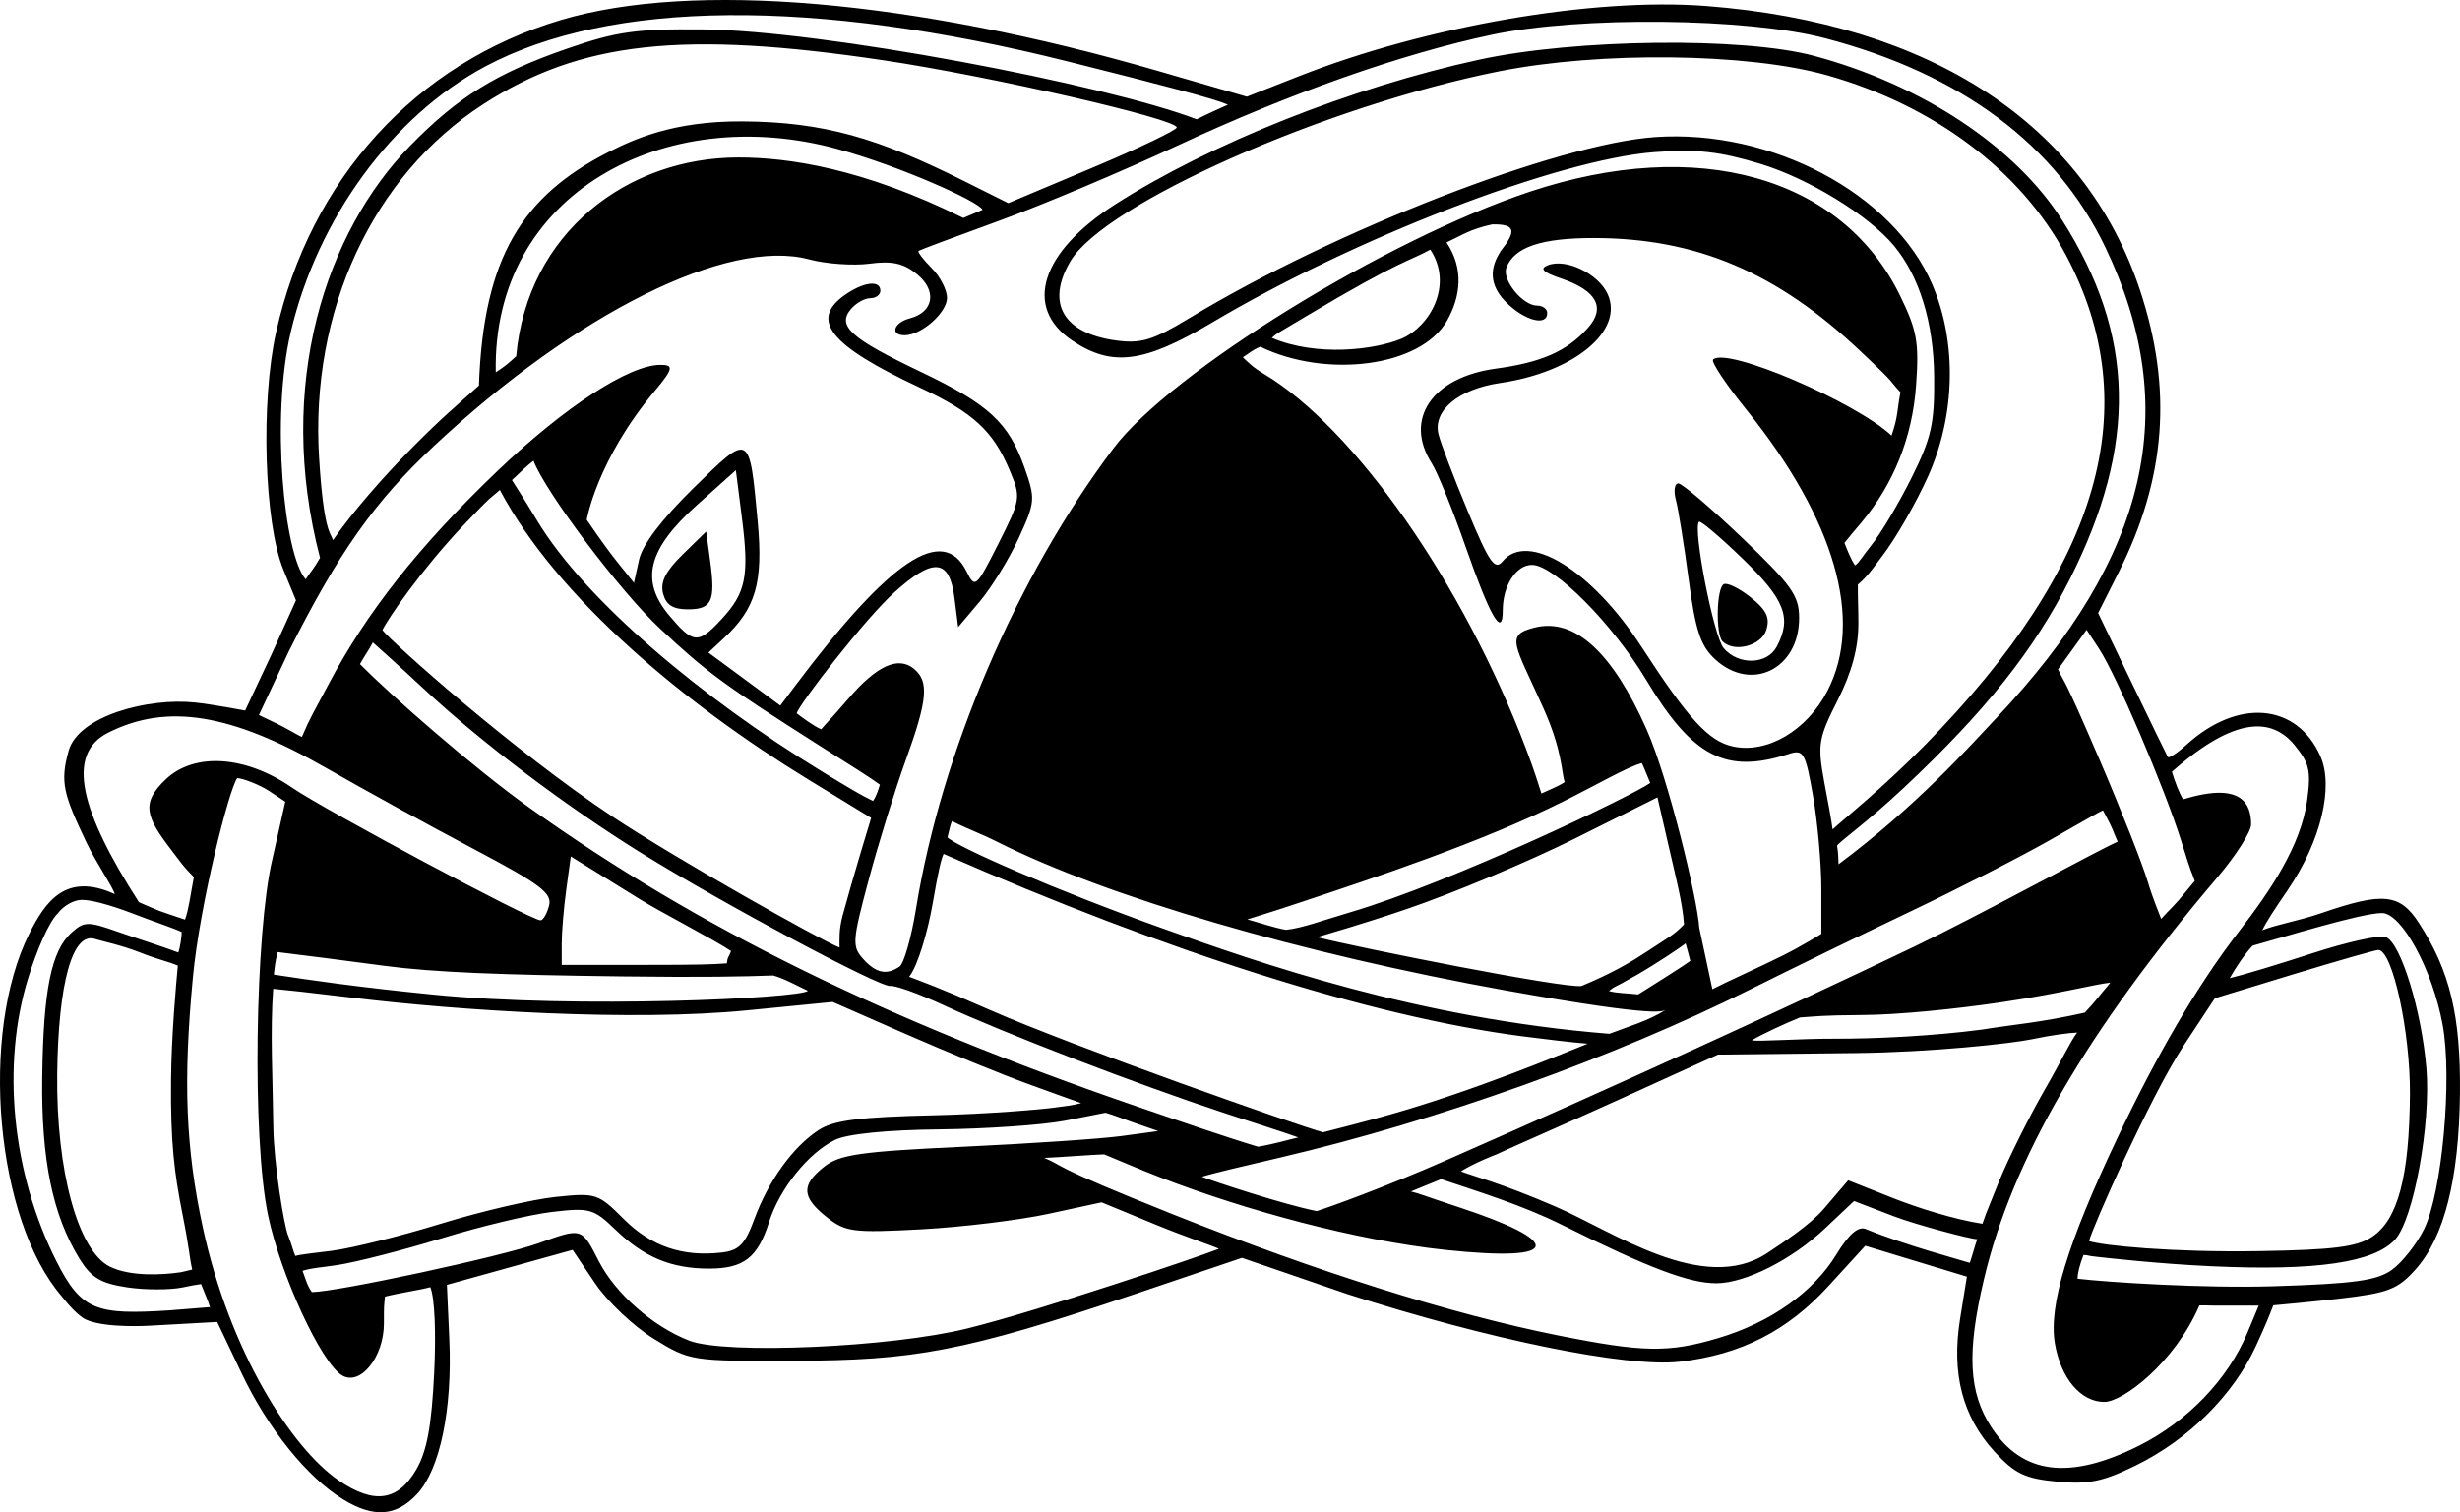 <?xml version="1.0" encoding="UTF-8" standalone="no"?>
<!-- Created with Inkscape (http://www.inkscape.org/) -->

<svg
   xmlns:dc="http://purl.org/dc/elements/1.1/"
   xmlns:cc="http://creativecommons.org/ns#"
   xmlns:rdf="http://www.w3.org/1999/02/22-rdf-syntax-ns#"
   xmlns:svg="http://www.w3.org/2000/svg"
   xmlns="http://www.w3.org/2000/svg"
   xmlns:sodipodi="http://sodipodi.sourceforge.net/DTD/sodipodi-0.dtd"
   xmlns:inkscape="http://www.inkscape.org/namespaces/inkscape"
   id="svg4273"
   version="1.1"
   inkscape:version="0.91 r13725"
   xml:space="preserve"
   width="332.004"
   height="204.151"
   viewBox="0 0 332.004 204.151"
   sodipodi:docname="dogs.svg"><defs
     id="defs4277"><clipPath
       clipPathUnits="userSpaceOnUse"
       id="clipPath4289"><path
         d="m 0,3.219 2660,0 0,1640 -2660,0 L 0,3.219 Z"
         id="path4291"
         inkscape:connector-curvature="0" /></clipPath></defs><sodipodi:namedview
     pagecolor="#ffffff"
     bordercolor="#666666"
     borderopacity="1"
     objecttolerance="10"
     gridtolerance="10"
     guidetolerance="10"
     inkscape:pageopacity="0"
     inkscape:pageshadow="2"
     inkscape:window-width="1362"
     inkscape:window-height="729"
     id="namedview4275"
     showgrid="false"
     inkscape:zoom="2.6666667"
     inkscape:cx="124.25"
     inkscape:cy="101.87513"
     inkscape:window-x="0"
     inkscape:window-y="18"
     inkscape:window-maximized="0"
     inkscape:current-layer="g4281"
     fit-margin-top="0"
     fit-margin-left="0"
     fit-margin-right="0"
     fit-margin-bottom="0" /><g
     id="g4281"
     inkscape:groupmode="layer"
     inkscape:label="ink_ext_XXXXXX"
     transform="matrix(1.25,0,0,-1.25,0,205.401)"><g
       id="g4283"
       transform="scale(0.1,0.1)"
       style="fill:#000000;fill-opacity:1"><g
         id="g4285"
         style="fill:#000000;fill-opacity:1"><g
           id="g4287"
           clip-path="url(#clipPath4289)"
           style="fill:#000000;fill-opacity:1"><path
             d="M 370.512,23.879 C 331.641,47.672 289.301,100.211 260.98,159.82 l -26.492,55.7 -72.297,-4.02 c 0,0 -48.32,-3.129 -69.46,6.602 -10.93,5.039 -26.012,25.078 -26.012,25.078 -71.367,82.461 -89.34,283.75 -35.039,391.832 16.949,33.75 38.98,66.879 92.269,42.539 -2.859,9.258 -20.469,34.379 -30.828,56.25 -24.332,51.328 -28.59,64.379 -18.98,98.679 10.59,37.532 85.738,57.418 136.41,52.032 18.508,-1.961 54.14,-8.672 54.14,-8.672 l 28.36,60.39 26.519,58.629 -13.629,33.121 c -20.671,50.28 -24.691,180.82 -7.89,256.25 36.871,165.82 151.09,290.98 307.969,337.5 141.789,42.03 379.179,21.72 644.33,-55.15 l 95.86,-27.78 56.17,22.07 c 137.7,54.22 318.13,85.28 440.12,75.82 242.5,-18.82 408.52,-127.69 468.09,-307.07 35.27,-106.21 27.96,-202.96 -22.93,-304.1 l -22.35,-44.372 36.6,-76.019 c 20.08,-41.789 37.47,-77.5 38.6,-79.367 1.13,-1.84 10.15,4.019 20.04,13 55.54,50.629 119.22,45.078 144.68,-12.071 14.65,-32.929 0.9,-91.793 -35.39,-144.961 -13.39,-19.609 -23.16,-34.179 -27.22,-43.16 15.54,6.371 38.32,9.77 63.86,18.551 66.57,22.93 84.65,21.059 105.28,-10.859 33.47,-51.672 45.12,-100.192 44.22,-183.981 -0.98,-92.34 -16.88,-155.23 -47.97,-190.043 -19.18,-21.476 -29.42,-25.429 -81.72,-31.476 -32.89,-3.793 -68.87,-7.071 -71.84,-7.274 -5,-12.929 -7.69,-19.797 -18.59,-43.59 -24.34,-53.207 -72.85,-101.449 -130.24,-129.527 -35.39,-17.312 -51.01,-20.512 -84.76,-17.27 -34.61,3.32 -45.63,8.629 -67.38,32.379 -34.61,37.739 -46.68,84.257 -37.23,143.167 l 7.38,45.821 -54.84,16.64 -54.88,16.68 -39.53,-43.277 c -44.58,-48.75 -94.85,-74.383 -160.94,-81.922 -56.8,-6.52 -206.21,23.91 -358.99,73.129 L 1340.9,284.738 1226.8,246.109 C 1039.02,182.629 985.621,174.121 857.93,173.609 746.211,173.141 745,173.34 705.898,197.359 684.219,210.719 655.66,237.75 642.379,257.48 l -24.141,35.86 -67.847,-18.871 -67.891,-18.867 2.621,-58.981 C 488.48,121.031 475.039,56.379 450.469,29.859 427.852,5.441 403.59,3.648 370.512,23.879 Z m 78.867,32.152 c 11.601,19.957 16.601,47.071 19.41,104.918 2.031,42.071 0.66,80.352 -4.18,92.153 -11.168,-3.122 -31.519,-5.821 -48.988,-10.192 -1.012,-11.801 -1.133,-7.109 -1.133,-29.031 0,-36.328 -25.617,-68.008 -45.269,-56.008 -22.539,13.789 -65.981,107.609 -79.688,172.219 -17.769,83.832 -13.941,306.601 4.34,384.422 l 14.141,62.886 -17.582,11.641 c -10,6.602 -28.75,13.789 -34.301,13.789 C 247.23,790.988 215.699,666.34 208.281,587.98 197.578,475.328 200.43,403.41 218.98,317.48 247.809,183.922 314.648,79.309 365.66,44.391 403.711,18.34 429.531,21.93 449.379,56.031 Z M 2309.18,81.731 c 52.5,26.25 96.25,71.757 117.27,122.031 l 12.26,29.379 -36.09,0 c -26.8,0 -15.2,0.468 -27.97,0.199 -26.99,-62.5 -82.97,-104.18 -102.66,-104.18 -25.43,0 -46.99,25.539 -53.36,63.121 -6.91,41.059 13.64,108.52 67.7,222.34 41.37,87.07 84.76,162.82 131.29,222.969 33.75,43.672 66.52,92.07 73.36,141.058 4.61,33.321 1.72,41.012 -13.52,59.762 -23.63,29.07 -63.01,32.781 -132.46,-28.711 3.55,-11.828 7.42,-21.48 11.95,-29.84 64.18,19.84 73.56,-5.589 73.56,-27.031 0,-7.887 -16.33,-33.558 -36.25,-56.988 -141.33,-166.371 -221.6,-304.539 -252.23,-434.262 -18.71,-79.379 -16.52,-122.348 8.2,-160.039 33.32,-50.777 84.22,-57.148 158.95,-19.808 z M 1044.38,208.488 c 79.72,19.774 251.6,77.891 271.71,86.063 -11.48,5 -36.71,13.039 -68.63,26.211 l -58.05,23.937 -57.46,-12.418 c -31.6,-6.84 -93.43,-14.34 -137.462,-16.722 -73.75,-3.938 -81.718,-2.887 -101.988,13.242 -27.109,21.57 -27.699,34.687 -2.461,54.539 16.563,13 39.301,16.281 150.001,21.398 71.76,3.364 148.48,8.524 170.47,11.524 l 40,5.398 -28.4,9.84 c -10.63,3.672 -18.16,6.988 -28.52,10 -12.65,-2.578 -27.22,-5.43 -43.51,-8.59 -23.95,-4.609 -84.96,-8.871 -135.59,-9.422 -57.26,-0.617 -99.92,-4.918 -113.041,-11.398 -28.949,-14.301 -59.687,-52.621 -71.14,-88.75 -12.188,-38.442 -27.379,-50.199 -64.797,-50.199 -40.59,0 -70.082,12.23 -100.59,41.64 -23.981,23.16 -28.203,24.34 -68.75,19.571 C 572.379,331.578 518.75,318.762 476.91,305.871 435.078,293.02 384.141,279.98 363.672,276.891 344.41,274 338.012,274.16 326.641,270.762 c 2.769,-6.922 4.808,-15.942 10.078,-22.973 26.871,0.082 204.609,38.32 244.801,52.77 46.96,16.882 46.371,17.031 64.808,-19.059 18.051,-35.352 58.711,-71.09 98.082,-86.25 39.18,-15.039 217.82,-7.148 299.97,13.238 z m 810.46,-10.508 c 56.45,16.758 102.82,49.5 127.66,90.122 13.67,22.339 23.79,31.128 31.99,27.769 43.52,-17.812 102.11,-33.242 112.31,-36.519 3.43,10.238 5.43,18.707 8.04,25.507 -7.3,0.082 -66.29,15.7 -90,24.762 l -43.08,16.488 -31.49,-29.73 c -35.58,-33.551 -85.5,-58.789 -116.75,-59.059 -29.26,-0.23 -73.17,16.328 -167,63.051 -43.24,21.52 -91.72,36.25 -130.5,49.367 -11.45,-4.726 -21.06,-8.437 -32.7,-13.316 10.31,-2.543 12.27,-3.981 53.44,-17.543 107.22,-35.309 114.96,-59.488 -16.29,-45.539 -96.25,10.23 -215.51,42.648 -307.46,78.199 -24.85,9.609 -46.41,19.18 -60.86,25 -14.45,-0.508 -49.92,-3.277 -64.77,-3.828 23.32,-9.691 2.15,-6.371 139.1,-60.981 156.1,-62.218 300.59,-107.691 415.28,-130.66 92.26,-18.48 119.57,-18.98 173.08,-3.09 z M 226.762,231.539 c -3.364,10.121 -6.453,16.441 -9.692,24.922 -7.379,-1.09 -9.14,-1.41 -20.308,-3.711 -13.09,-2.66 -39.813,-2.809 -59.461,0.16 -28.629,4.289 -38.821,10.391 -51.442,30.781 C 56.719,330.91 44.379,391.07 45.59,480.25 c 1.25,93.91 9.801,135.98 31.602,155.699 13.469,12.192 17.809,12.313 49.059,1.289 18.629,-6.558 50.121,-16.597 66.328,-22.726 1.801,5.429 3.594,17.027 3.594,22.148 -10.66,4.918 -26.641,9.84 -55.781,21.051 0,0 -42.301,16.41 -56.25,13.199 C 70.199,667.711 62.852,657.281 62.852,657.281 52.422,647.48 39.059,614.98 30.352,586.77 1.371,492.91 12.93,376.379 60.699,281.5 87.891,227.398 104.379,223.059 182.809,228.02 l 43.953,3.519 z m 2355.738,40.27 c 11.02,7.89 26.56,27.582 34.61,43.75 19.57,39.339 30.86,162.66 20.19,220.82 -10.85,59.383 -44.18,120.742 -65.5,120.742 -22.62,0 -106.76,-26.25 -139.65,-35.23 -9.42,-10.121 -17.81,-22.93 -24.73,-35.082 16.02,3.871 52.19,14.812 89.34,26.921 37.11,12.11 72.73,19.961 79.14,17.5 16.09,-6.14 38.75,-79.57 43.87,-142.07 4.92,-59.969 -13.83,-162.539 -33.75,-184.539 -22.66,-25.031 -85.55,-34.18 -198.95,-28.902 -57.5,2.691 -110.12,8.75 -122.58,10.082 -13.79,1.48 -6.25,1.359 -14.92,2.109 -4.1,-10.551 -6.52,-19.808 -6.45,-25.711 33.21,-3.859 136.18,-10.469 211.37,-8.121 87.42,2.731 111.84,6.133 128.01,17.731 z m -2375,0.281 c -3.59,16.558 -2.27,18.512 -10.738,61.172 -8.524,43 -12.782,76.168 -12.114,143.859 0.473,48.399 5.473,103.359 7.34,123.207 -10.738,4.684 -20.578,6.211 -40.617,14.141 C 130.98,622.512 110,626.77 102.34,629.191 78.238,636.852 62.891,581.578 61.762,483.262 60.59,378.73 84.102,292.48 118.52,275.328 c 22.14,-11.019 57.261,-9.027 76.91,-6.058 l 12.07,2.82 z m 1700.47,17.769 c 17.58,11.641 46.41,30.621 61.01,47.653 l 26.49,30.976 47.54,-18.867 c 26.13,-10.391 66.13,-23.199 97.38,-28.043 4.73,12.934 -0.43,0.582 17.73,45.274 10.36,25.468 33.01,70.859 50.32,100.898 17.34,30.039 26.91,50.781 34.22,60.309 -9.5,-0.43 -27.19,-2.649 -48.83,-7.219 -21.64,-4.578 -107.97,-14.031 -190.39,-14.93 l -148.56,-1.64 -106.21,-48.282 C 1690.27,429.43 1630,403.34 1615.43,396.379 c 0,0 -21.91,-8.199 -38.13,-18.16 11.1,-4.688 40.63,-11.528 102.11,-38.047 61.49,-26.563 159.85,-95.82 228.56,-50.313 z M 476.328,321.73 c 43.012,13.211 98.512,26.18 123.402,28.79 43.79,4.57 46.09,3.832 73.86,-23.942 29.301,-29.297 63.32,-40.937 105.469,-36.098 18.871,2.192 25.32,8.75 35.429,36.211 15.16,41.219 41.602,77.899 69.223,95.981 16.367,10.699 43.359,14.18 125.819,16.09 57.74,1.328 116.13,6.41 129.34,8.328 11.29,1.64 18.59,2.07 28.47,4.801 -11.95,4.179 -32.65,11.718 -57.42,20.699 -28.28,10.238 -87.3,34.34 -131.17,53.558 l -79.73,34.961 -92.258,-9.058 c -124.614,-12.27 -310.512,-0.473 -428.242,13.898 -40.282,4.891 -75.629,8.75 -83.559,9.379 -3.359,-46.406 -0.512,-96.957 0.16,-149.457 0.5,-39.141 11.598,-106.211 15.777,-116.441 4.532,-11.09 5.122,-16.09 7.93,-22.621 7.07,1.953 20.621,3.05 39.692,5.589 21.832,2.891 74.839,16.09 117.808,29.332 z M 2560.94,307.359 c 27.97,18.36 40.39,64.961 41.05,153.789 0.47,67.852 -18.75,155.821 -34.14,156.09 -2.93,0.043 -43.87,-11.679 -90.94,-26.008 l -85.54,-26.101 -33.87,-51.399 c -35.94,-54.609 -99.65,-198.992 -101.95,-210.902 15.07,-4.887 89.72,-12.348 183.71,-10.816 79.69,1.289 105.12,4.488 121.68,15.347 z m -999.26,82.891 c 186.76,82.07 364.49,163.199 504.8,230.469 70.43,33.711 194.65,102.152 219.97,113.511 -6.29,13.641 -2.62,9.11 -15.9,33.829 -9.89,-4.879 -3.64,-1.758 -58.09,-32.618 -31.87,-18.082 -99.37,-52.57 -149.96,-76.679 -50.59,-24.063 -128.01,-61.75 -171.99,-83.711 -149.49,-74.641 -338.09,-142.141 -508.01,-181.91 -41.8,-9.77 -73.09,-17.071 -84.84,-20.821 10.7,-4.261 88.08,-30.082 124.02,-37.031 11.48,3.441 73.55,25.742 140,54.961 z m -159.92,24.531 c -15.31,5.59 -38.36,12.66 -81.25,26.84 -93.91,31.008 -236.13,85.738 -301.99,116.168 -26.411,12.191 -52.149,21.441 -57.231,20.582 C 950.391,576.5 781.328,666.809 692.301,722.012 610.551,772.75 519.102,841.77 457.699,899.16 c -27.078,25.27 -48.398,44.141 -55.16,50.27 -3.668,-7.34 -8.75,-14.141 -13.91,-23.442 32.191,-32.578 121.25,-111.09 183.48,-155.468 181.371,-129.372 384.77,-229.411 654.371,-321.911 47.54,-16.289 101.68,-34.961 131.88,-43.828 18.59,3.199 31.8,7.418 43.4,10 z m 100.78,25.231 c 92.23,26.41 182.19,64.418 211.72,76.019 -14.22,1.02 -49.26,5.231 -70.67,8.008 -163.16,21.172 -384.64,91.52 -624.8,196.949 -2.85,-6.09 -5.74,-18.707 -11.76,-53.359 -5.19,-29.957 -16.089,-67.731 -25.428,-79.289 15.738,-6.141 29.178,-10.399 87.778,-36.141 86.91,-38.238 329.96,-123.98 359.14,-131.871 15.74,4.024 45.43,11.524 74.02,19.684 z m 748.36,109.539 c 12.22,12.847 14.45,16.949 27.65,32.418 -16.52,-1.598 -50.97,-11.168 -116.05,-20.938 -51.21,-7.66 -113.4,-13.793 -151.02,-14.019 -46.99,-0.321 -50.82,-1.571 -68.08,-2.66 -16.02,-6.481 -41.1,-18.09 -52.03,-24.653 8.32,-1.558 51.33,1.84 88.71,1.723 44.88,-0.16 107.26,2.969 159.18,9.769 34.57,5.579 64.29,7.688 111.64,18.36 z m -452.35,3.039 c -3.75,-0.781 -0.74,-9.918 -172.07,20.82 -221.32,39.731 -431.71,101.18 -549.37,160.43 -19.06,9.609 -34.14,14.691 -49.26,22.66 -2.19,-4.961 -2.97,-10.43 -4.88,-17.621 10.55,-10.508 116.83,-57.188 233.94,-98.938 101.45,-36.211 273.79,-96.761 480.75,-113.211 19.49,7.579 41.72,13.711 60.89,25.86 z m -926.249,20.551 c -9.922,4.648 -25.699,13.359 -37.5,16.558 -31.481,-1.168 -75.66,-2.109 -161.602,-1.008 -132.769,1.637 -205.187,4.45 -256.988,11.321 -47.152,6.289 -89.41,11.679 -116.332,14.929 -2.93,-10.429 -3.277,-16.601 -4.18,-24.3 38.68,-5.782 87.153,-13.161 171.68,-21.563 155.941,-15.547 396.883,-3.988 404.922,4.063 z m 896.369,-3.911 c 14.81,9.141 50.71,31.918 56.33,36.211 -1.88,7.739 -3.36,12.539 -5.08,18.95 -5.51,-4.61 -33.67,-23.2 -53.44,-34.493 -29.72,-16.988 -20.23,-10 -29.37,-16.918 8.63,-2.57 20.47,-2.339 31.56,-3.75 z m 5.24,43.559 c 30.5,20.039 32.93,20.391 44.29,32.031 -1.48,22.809 -8.59,49.731 -15.7,80.782 L 1789.53,782.09 1700,737.398 c -49.22,-24.57 -130.74,-58.75 -181.17,-75.937 -50.39,-17.152 -81.1,-25.512 -96.8,-30.391 46.84,-11.879 265.47,-55.351 285.47,-52.73 16.29,6.832 41.09,17.808 66.41,34.449 z m 150.58,-1.758 c 21.41,10.699 41.99,23.629 41.99,23.629 l 0,48.602 c 0,26.718 -4.02,71.679 -8.9,99.918 -8.24,47.191 -10.35,50.898 -26.02,45.82 -68.32,-22.109 -104.14,-3.48 -154.49,80.43 -36.25,60.468 -99.18,123.71 -123.05,123.71 -17.11,0 -31.52,-22.46 -31.52,-49.062 0,-30.629 -13.55,-7.308 -40.23,69.062 -13.83,39.61 -30.24,79.96 -36.45,89.73 -30.39,47.61 0.35,92.93 69.38,102.26 49.18,6.68 76.36,18.67 98.98,43.67 19.84,21.92 9.96,40.55 -28.44,53.6 -19.8,6.76 -23.79,10.66 -14.61,14.33 19.49,7.82 54.57,-9.06 64.61,-31.09 18.01,-39.57 -36.01,-84.38 -115.82,-96.02 -45,-6.56 -73.01,-29.68 -66.83,-55.27 2.26,-9.45 16.52,-46.95 31.71,-83.32 23.25,-55.74 29.15,-64.18 37.62,-53.98 27.23,32.81 96.21,-9.65 149.69,-92.109 50.74,-78.211 72.62,-102.152 98.71,-107.851 37.11,-8.168 80.08,17.07 102.27,60.031 39.45,76.449 8.16,184.889 -87.58,303.719 -22.11,27.38 -38.28,51.71 -35.94,54.02 14.22,14.22 153.55,-45.47 192.7,-82.07 7.3,21.52 5.58,25.23 9.61,46.83 -14.81,15.71 -0.16,3.72 -43.17,44.3 -90.19,85.16 -176.83,121.99 -287.42,122.23 -57.19,0.08 -86.29,-9.73 -94.84,-31.99 -5.04,-13.17 17.53,-41.02 33.28,-41.02 5.93,0 10.78,-3.59 10.78,-8.01 0,-14.65 -24.49,-8.24 -44.38,11.64 -23.71,23.71 -12.65,44.22 -6.01,55.08 17.34,21.99 16.36,29.45 -8.95,29.02 -24.61,-5.43 -32.07,-11.44 -49.37,-19.49 19.02,-28.51 15.15,-58.28 0.86,-83.9 -28.44,-51.06 -131.41,-63.01 -201.88,-28.75 -8.4,-3.36 -12.73,-7.43 -18.9,-11.41 5.54,-5.2 10.5,-10.63 22.61,-17.85 97.62,-58.13 214.96,-225.86 282.89,-404.341 9.96,-26.129 13.36,-38.277 16.88,-48.867 6.6,3.09 17.11,7.148 25.04,12.187 -3.36,10.821 -2.54,34.492 -22.74,79.571 -31.48,70.199 -41.99,79.339 -9.61,87.421 43.01,10.821 83.95,-26.48 121.02,-110.351 23.36,-52.852 54.61,-181.949 56.72,-213.942 6.48,-30.777 11.4,-53.277 14.14,-66.25 13.28,6.993 54.26,25.391 75.66,36.133 z m -72.65,320.117 c -15.82,14.571 -21.25,30.942 -28.56,85.972 -4.96,37.43 -11.17,76.14 -13.83,86.02 -2.65,9.88 -1.48,18.01 2.58,18.01 4.1,0 35.12,-26.49 68.95,-58.79 53.51,-51.17 61.52,-62.419 61.52,-86.52 0,-55.16 -51.64,-80.629 -90.66,-44.692 z m 66.36,13.473 c 16.64,31.059 9.07,50.899 -36.29,94.809 -24.53,23.75 -45.93,41.87 -47.53,40.27 -6.96,-6.99 15.85,-123.86 26.67,-136.559 15.86,-18.59 46.84,-17.813 57.15,1.48 z m -58.36,5.859 c -7.54,7.54 -6.64,56.92 1.14,61.72 3.55,2.19 16.6,-4.1 29.02,-13.981 17.34,-13.828 21.25,-22.071 16.99,-35.547 -5.39,-16.953 -34.76,-24.57 -47.15,-12.192 z M 971.172,599.27 c 4.769,3.21 12.777,31.289 17.808,62.39 27.43,169.02 108.4,357.96 213.13,497.26 61.91,82.38 294.26,225.63 449.88,277.34 180.67,60.04 336.49,16.37 399.26,-111.91 18.55,-37.93 20.86,-50.78 17.5,-97.46 -3.98,-55.74 -24.14,-106.25 -59.02,-147.97 -11.06,-13.24 -9.89,-11.37 -18.28,-21.99 2.07,-5.43 6.95,-18.17 11.4,-24.26 3.48,1.52 9.38,11.52 17.23,21.21 10.39,12.78 30.12,45.86 43.83,73.44 21.52,43.24 24.88,58.44 24.37,109.57 -0.62,58.09 -15.9,107.81 -43.32,140.86 -27.15,32.77 -92.15,72.66 -143.98,88.4 -44.46,13.51 -68.79,16.21 -114.53,12.77 -104.46,-7.93 -323.83,-92.5 -478.6,-184.53 -72.85,-43.28 -107.46,-47.7 -150.15,-18.98 -53.01,35.58 -34.11,95.58 46.28,147.03 102.74,65.7 254.89,126.25 392.82,156.29 103.71,22.57 285.31,24.68 361.72,4.18 116.64,-31.25 217.53,-98.09 268,-177.54 78.95,-124.14 81.45,-242.35 8.21,-387.74 -38.36,-76.208 -91.02,-142.458 -178.25,-224.329 -42.26,-39.692 -68.43,-57.231 -73.04,-63.442 1.21,-6.839 1.36,-11.519 1.64,-20.039 84.26,62.969 140.7,126.41 170.54,158.121 164.3,174.569 201.06,333.169 117.66,507.859 -52.97,110.89 -155.58,187.57 -302.77,226.13 -84.22,22.07 -264.81,23.91 -360,3.71 -97.54,-20.7 -217.62,-63.05 -338.6,-119.41 -60.19,-28.05 -147.22,-64.73 -193.39,-81.53 -46.22,-16.79 -85.2,-31.36 -86.68,-32.38 -1.488,-1.02 4.84,-9.34 13.98,-18.52 9.18,-9.18 16.68,-23.67 16.68,-32.22 0,-15.98 -27.66,-40.43 -45.781,-40.43 -16.168,0 -11.879,13.71 5.742,18.28 25.779,6.76 29.449,30 7.5,47.77 -14.57,11.8 -26.91,14.49 -51.172,11.25 -17.539,-2.34 -46.949,-0.27 -65.309,4.65 -87.699,23.48 -251.14,-57.81 -404.46,-201.09 -64.641,-60.43 -103.399,-115.24 -157.301,-222.459 l -32.188,-68.563 18.989,-9.097 c 11.519,-5.551 19.761,-10.903 27.378,-14.571 9.411,21.95 12.543,26.129 28.243,55.821 41.597,78.91 98.007,150.199 183.16,231.639 72.078,68.87 141.961,114.38 175.711,114.38 14.058,0 14.687,-3.36 -5.864,-27.9 -62.886,-75.03 -73.668,-139.41 -73.668,-139.41 0,0 18.36,-27.26 32.071,-44.41 l 18.937,-23.68 5.512,25.08 c 3.52,16.06 24.691,43.87 58.91,77.42 61.129,59.93 60.149,60.43 69.141,-36.32 6.09,-65.86 -2,-93.831 -36.449,-125.901 l -16.723,-15.59 38.832,-28.629 38.789,-28.629 16.02,21.321 c 102.46,136.448 159.68,174.648 185.07,123.478 9.22,-18.55 10.28,-17.62 34.34,30 24.14,47.85 24.45,49.92 12.3,79.02 -17.89,42.86 -39.29,62.54 -97.46,89.77 -96.79,45.27 -119.02,72.89 -80.5,99.92 20.269,14.18 38.242,16.25 38.242,4.46 0,-4.42 -4.961,-8.01 -11.024,-8.01 -6.047,0 -15.508,-5.39 -20.968,-11.99 -14.969,-18.01 0.109,-31.49 75.07,-67.27 74.18,-35.43 95.36,-54.96 112.7,-104.14 11.76,-33.36 11.48,-36.76 -6.45,-75.78 -10.35,-22.46 -29.25,-53.24 -42.07,-68.439 l -23.28,-27.621 -3.98,31.531 c -5.39,42.419 -22.66,44.059 -64.729,6.169 -32.109,-28.872 -102.812,-120.782 -105.66,-130.739 3.828,-3.051 19.289,-14.5 26.481,-17.269 5.628,6.597 10.589,11.168 29.218,32.886 30.66,35.864 54.02,46.492 71.059,32.352 16.401,-13.641 14.571,-33.602 -8.988,-98.719 -11.371,-31.359 -29.301,-89.18 -39.84,-128.512 -17.852,-66.449 -18.281,-72.621 -6.141,-86.019 13.949,-15.43 25.281,-17.809 39.262,-8.32 z m -186.402,3.558 c 0.742,7.301 1.832,5.863 4.531,13.203 -15.039,10.59 -75.903,42.071 -98.321,55.938 l -74.691,46.293 -4.879,-35.672 c -2.699,-19.649 -4.93,-45.969 -4.93,-58.551 l 0,-22.891 88.008,0 c 65.313,0 74.141,0.582 90.282,1.68 z m 125.191,52.301 c 4.449,16.531 13.16,46.84 19.34,67.383 l 11.25,37.347 -67.539,41.289 C 737.93,883.691 600.781,998.531 539.691,1114.08 c -10.351,-9.42 -5.781,-2.74 -39.613,-38.48 -45,-47.5 -81.367,-100.588 -87.187,-112.889 C 423.441,949.23 553.48,832.98 661.68,761.031 729.691,715.84 885.512,628.059 906.449,619.82 c 0.031,9.45 -0.937,18.828 3.512,35.309 z m 547.699,2.781 c 110.31,32.57 304.8,125.93 324.1,139.719 -2.54,5.672 -5.63,14.18 -9.06,21.449 -15.24,-3.906 -48.83,-23.437 -83.68,-40.859 -90.35,-45.199 -208.51,-84.059 -285.39,-109.688 -32.61,-10.859 -42.73,-13.75 -56.91,-18.242 11.13,-2.969 28.9,-9.059 41.72,-11.289 17.58,1.871 38.36,9.801 69.22,18.91 z m -864.851,7.18 c 3.519,13.519 -9.098,23.012 -81.047,61.058 C 464.84,750.91 393.012,790.371 352.07,813.84 249.219,872.789 180.391,883.922 116.762,851.93 70.231,828.531 87.379,766.148 150,668.84 c 26.211,-11.25 15.738,-7.301 49.77,-18.789 4.14,11.64 5.851,26.64 9.531,45.937 -11.602,11.563 -13.172,14.692 -23.871,28.602 -27.852,36.25 -33.828,51.281 -6.25,77.14 30.898,29.071 85.898,25.391 135.898,-8.98 35.66,-24.531 257.543,-143.09 268.473,-143.441 2.82,-0.079 6.961,7.031 9.258,15.781 z m 1776.841,26.719 c -5.82,16.64 -0.82,-0.739 -14.73,43.519 -17.77,56.641 -69.92,178.711 -88.36,206.832 l -13.67,20.899 -30.82,-42.688 c 8.16,-17.973 3.44,-1.25 44.77,-97.582 23.04,-53.711 46.44,-112.93 52.03,-131.641 5.78,-19.296 12.58,-34.918 14.53,-40.347 8.94,10 8.51,8.711 18.79,20.039 l 17.46,20.969 z M 2078.98,839.16 c 189.26,192.81 238.68,365.27 151.45,528.86 -48.32,90.71 -142.34,161.41 -258.05,193.99 -85.04,23.98 -244.65,25.86 -353.59,4.22 -187.34,-37.23 -426.45,-143.17 -463.09,-205.16 -26.72,-45.23 -7.81,-77.89 49.53,-85.59 26.8,-3.59 39.57,0.32 78.64,23.99 156.64,94.92 396.95,188.36 503.28,195.7 125.78,8.67 256.87,-61.05 299.02,-159.06 26.88,-62.5 25.2,-141.21 -4.49,-207.35 -12.73,-28.35 -34.84,-66.95 -49.18,-85.66 -10.55,-13.83 -15.12,-21.33 -26.6,-31.25 -0.08,-16.522 0.58,-25.94 0.58,-41.639 0,-26.641 -7.03,-52.813 -22.42,-83.32 -20.9,-41.371 -21.87,-47.661 -14.29,-89.141 4.49,-24.531 7.14,-37.031 8.86,-50.309 11.21,10.43 53.87,44.368 100.35,91.719 z M 949.961,795.801 c -9.922,7.418 -30.473,20.109 -63.481,41.09 -105.82,67.3 -122.3,79.371 -173.71,127.269 -43.59,40.58 -124.719,148.9 -136.75,181.52 -8.168,-6.52 -12.899,-11.13 -23.29,-20.98 6.219,-9.72 14.809,-23.12 27.231,-43.79 52.34,-86.789 178.867,-192.18 306.519,-270.308 30.668,-18.75 44.54,-26.993 56.141,-32.422 4.098,6.25 5.777,12.621 7.34,17.621 z M 779.059,974.512 c 26.25,28.318 29.961,46.598 22.07,108.748 l -6.641,52.11 -41.476,-37.11 c -53.563,-47.93 -62.231,-81.96 -30.434,-119.772 25.973,-30.816 31.25,-31.207 56.481,-3.976 z m -63.161,27.688 c -3.199,12.31 2.692,24.1 21.051,42.03 l 25.512,24.93 4.34,-32.04 c 5.859,-43.319 1.828,-51.991 -24.223,-51.991 -15.937,0 -23.476,4.812 -26.68,17.071 z m -370.386,38.6 c -48.871,187.38 6.949,352.26 96.988,444.61 51.68,53 93.121,78.71 169.84,105.27 53.09,18.4 74.422,21.44 146.18,20.78 130,-1.21 433.63,-58.98 533.55,-97.07 12.97,6.52 26.09,12.27 33.71,15.74 -14.26,6.33 -67.03,20.24 -172.89,46.72 -273.441,68.48 -493.941,66.56 -628.98,-5.43 -100.082,-53.32 -181.18,-164.22 -210.039,-287.07 -21.723,-92.58 -7.152,-240.55 16.207,-266.84 4.262,7 8.16,10.4 15.434,23.29 z m 100.968,120.39 c 33.008,33.24 46.18,43.59 70.629,65.62 4.77,138.71 47.032,204.85 140.161,252.31 26.359,13.28 69.019,33.47 144.25,33 88.05,-0.58 146.679,-18.04 240.04,-64.76 l 47.07,-23.52 90.94,38.25 c 50,21.05 90.94,40.62 90.94,43.47 0,9.22 -200.86,55.31 -316.022,72.46 -217.968,32.5 -327.687,20.47 -432.847,-47.46 -119.262,-77.11 -187.032,-223.16 -177.11,-381.83 4.918,-79.03 12.188,-80.59 15.039,-88.87 20.2,29.26 53.629,67.81 86.91,101.33 z m 110.821,97.3 c 12.187,133.91 120.429,214.65 240,214.65 53.91,0 134.578,-11.72 242.779,-65.31 9.88,4.33 9.96,4.02 20.86,8.86 -5.43,9.61 -89.651,47.19 -156.721,65.59 -185.778,50.98 -372.809,-47.46 -368.949,-241.17 7.742,5.12 12.539,8.44 22.031,17.38 z m 955.669,18.87 c 30.51,12.77 56.72,57.73 31.33,96.29 -23.6,-13.01 -31.6,-10.86 -133.25,-71.49 -37.85,-22.57 -31.05,-18.04 -37.89,-23.82 48.6,-20.71 111.22,-12.9 139.81,-0.98 z"
             style="fill:#000000;fill-opacity:1;fill-rule:nonzero;stroke:none"
             id="path4293"
             inkscape:connector-curvature="0" /></g></g></g></g></svg>